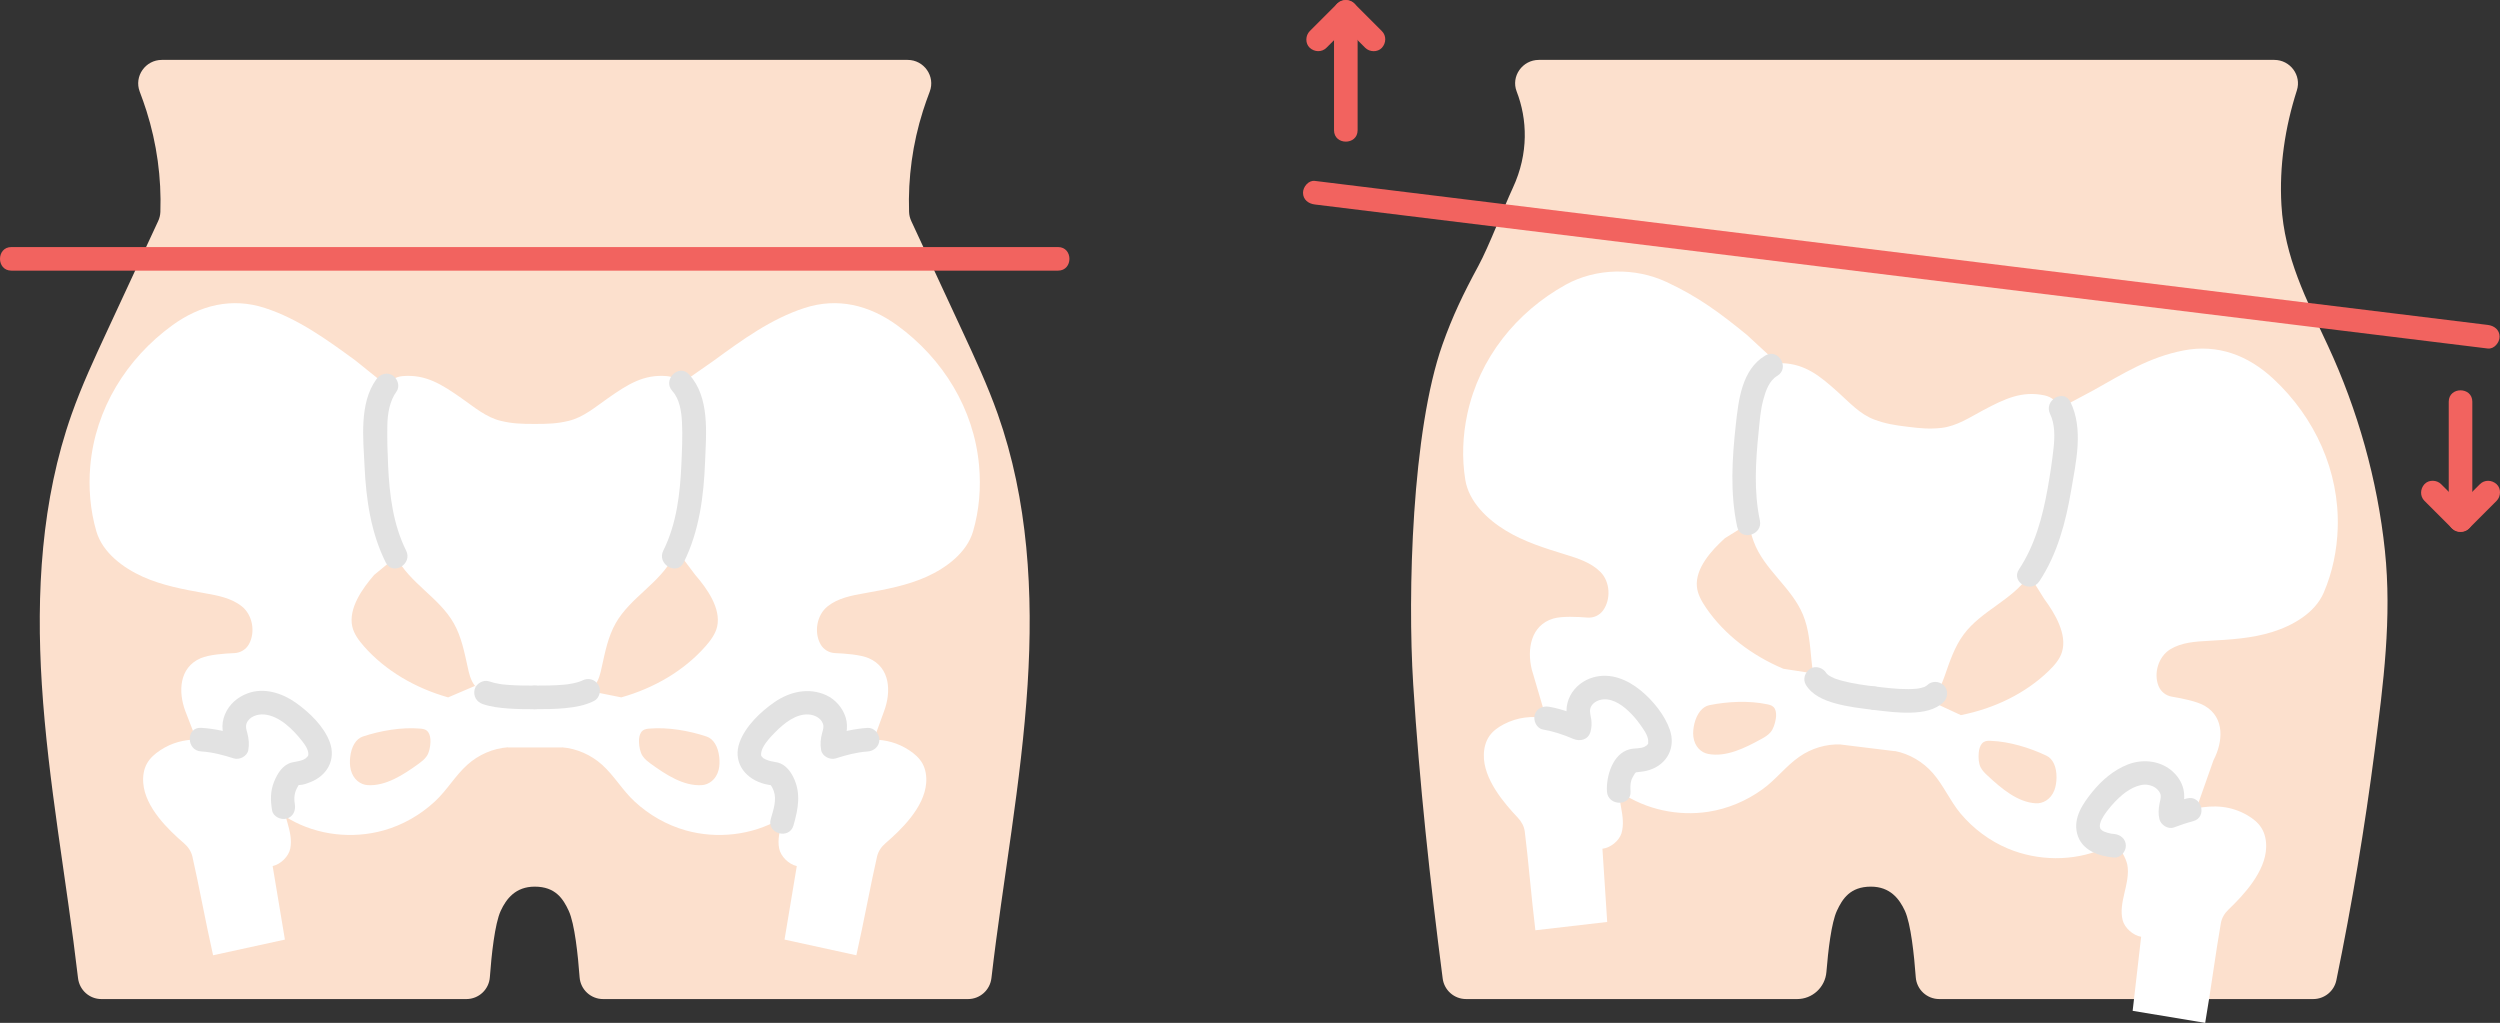 <?xml version="1.0" encoding="UTF-8"?><svg id="b" xmlns="http://www.w3.org/2000/svg" width="423.923" height="173.445" viewBox="0 0 423.923 173.445"><rect x="0" y="0" width="423.923" height="173.445" fill="#333333" stroke="none"/><defs><style>.d{fill:#fff;}.e{fill:#e2e2e2;}.f{fill:#fce0cd;}.g{fill:#f2635f;}</style></defs><g id="c"><path class="f" d="M153.903,10.157c2.784,0,4.738,2.781,3.75,5.384-.41,1.081-.797,2.17-1.147,3.272-1.751,5.519-2.551,11.339-2.355,17.126.018.538.151,1.067.378,1.556,2.894,6.23,5.786,12.461,8.678,18.692,2.139,4.608,4.281,9.224,5.977,14.013,5.17,14.598,6.046,30.407,5.067,45.863-1.057,16.693-4.207,33.179-6.135,49.791-.235,2.023-1.933,3.556-3.97,3.556h-61.875c-2.095,0-3.834-1.61-3.988-3.699-.275-3.717-.83-9.078-1.849-11.273-.935-2.012-2.235-4.091-5.761-4.091-3.266,0-4.828,2.078-5.762,4.091-1.019,2.195-1.575,7.556-1.849,11.273-.154,2.089-1.889,3.699-3.984,3.699-10.254,0-39.432,0-61.885,0-2.037,0-3.728-1.532-3.963-3.556-1.93-16.612-5.08-33.098-6.137-49.791-.978-15.456-.103-31.264,5.067-45.863,1.696-4.789,3.838-9.405,5.977-14.013,2.892-6.231,5.784-12.462,8.678-18.692.227-.489.36-1.018.378-1.556.196-5.787-.604-11.606-2.355-17.126-.35-1.102-.737-2.191-1.147-3.272-.988-2.603.966-5.384,3.75-5.384h126.462Z"/><path class="d" d="M148.162,125.415c2.06.03,4.08.54,6,1.8.9.59,1.74,1.32,2.26,2.25.55,1,.72,2.18.63,3.31-.31,4.16-4.3,7.97-6.91,10.22-.69.59-1.21,1.36-1.42,2.24-1.06,4.62-2.24,11.11-3.51,16.75l-12.18-2.66c.35-2.08,1.9-11.41,2.08-12.47h-.02c-1.34-.3-2.71-1.63-2.97-2.98-.3-1.49.09-3,.5-4.45.08-.29.17-.58.25-.89.37-1.32.71-2.76.5-4.07-.15-.94-1.02-3.11-2.07-3.25-2.46-.32-4.94-1.49-4.06-4.51.16-.56.45-1.08.78-1.56,2.13-3.01,6.81-7.55,11.21-5.47,1.48.7,2.57,2.3,2.39,3.92-.12,1.04-.71,2.06-.45,3.08,2.32-.75,4.68-1.31,6.99-1.26Z"/><path class="d" d="M48.442,138.445v.01c.1.33.19.66.28.97.41,1.45.8,2.96.5,4.45-.26,1.35-1.63,2.68-2.97,2.98h-.02c.18,1.06,1.73,10.39,2.08,12.47l-12.18,2.66c-1.27-5.64-2.45-12.13-3.51-16.75-.21-.88-.73-1.65-1.42-2.24-2.61-2.25-6.6-6.06-6.91-10.22-.09-1.13.07-2.31.63-3.31.52-.93,1.36-1.66,2.26-2.25,1.95-1.29,4.01-1.79,6.11-1.81,2.28-.02,4.6.53,6.88,1.27.26-1.02-.33-2.04-.45-3.08-.18-1.62.91-3.22,2.39-3.92,4.4-2.08,9.08,2.46,11.2,5.47.34.48.63,1,.79,1.56.88,3.02-1.6,4.19-4.06,4.51-1.05.14-1.92,2.31-2.07,3.25-.21,1.28.11,2.69.47,3.98Z"/><path class="d" d="M115.522,65.005c1.76,1.9,2.15,5.52,2.14,7.48-.05,6.77-.13,14.49-2.94,20.8-.16.37-.34.73-.52,1.09-2.31,4.52-7.32,6.92-9.81,11.32-1.28,2.26-1.79,4.87-2.35,7.41-.23,1.1-.5,2.23-1.19,3.12-.27.36-.65.65-1.12.9-2.05,1.08-5.73,1.13-9.06,1.13-4.03,0-8.55-.08-10.12-1.95-.03-.02-.05-.05-.07-.08-.68-.89-.95-2.02-1.18-3.12-.56-2.54-1.07-5.15-2.35-7.41-2.48-4.38-7.46-6.78-9.78-11.27-.01-.02-.02-.03-.03-.05-3.32-6.5-3.42-14.73-3.46-21.89-.01-1.85.33-5.17,1.84-7.13.67-.87,1.56-1.48,2.75-1.58,3.93-.34,6.64,1.41,9.96,3.73,2.13,1.48,4.17,3.26,6.69,3.86,1.95.47,3.42.52,5.75.52s3.8-.05,5.75-.52c2.52-.6,4.56-2.38,6.69-3.86,3.32-2.32,6.03-4.07,9.96-3.73,1.02.09,1.83.55,2.45,1.23Z"/><path class="d" d="M95.332,126.725v.02h-9.19v-.03c-2.54.18-5,1.26-6.89,2.96-2.06,1.85-3.46,4.33-5.49,6.21-2.46,2.29-5.46,4.01-8.69,4.92-5.29,1.49-11.2.84-15.97-1.9l-.66-.45v-.01c-.36-1.29-.68-2.7-.47-3.98.15-.94,1.02-3.11,2.07-3.25,2.46-.32,4.94-1.49,4.06-4.51-.16-.56-.45-1.08-.79-1.56-2.12-3.01-6.8-7.55-11.2-5.47-1.48.7-2.57,2.3-2.39,3.92.12,1.04.71,2.06.45,3.08-2.28-.74-4.6-1.29-6.88-1.27l-1.86-4.81c-1.22-3.25-1.09-7.39,2.59-8.98,1.4-.61,4.02-.8,5.73-.87,1.03-.05,1.96-.61,2.46-1.51,1.14-2.05.62-4.97-1.21-6.42-1.77-1.41-4.08-1.84-6.3-2.23-3.57-.64-7.18-1.3-10.49-2.79-3.34-1.51-6.81-4.08-7.87-7.69-1.05-3.6-1.36-7.41-1.03-11.14.86-9.62,6.14-18.16,13.9-23.8,4.74-3.44,10.1-4.76,15.71-2.94,5.67,1.84,10.57,5.41,15.33,8.89l5.27,4.24c-1.51,1.96-1.85,5.28-1.84,7.13.04,7.16.14,15.39,3.46,21.89.01.02.02.03.03.05l-3.72,3.06c-2.01,2.31-4.39,5.69-3.72,8.74.28,1.26,1.11,2.38,2,3.39,3.63,4.11,8.67,7.06,14.26,8.64l4.56-1.95c1.57,1.87,6.09,1.95,10.12,1.95,3.33,0,7.01-.05,9.06-1.13l5.62,1.13c5.59-1.58,10.63-4.53,14.26-8.64.89-1.01,1.72-2.13,2-3.39.67-3.05-1.71-6.43-3.72-8.74l-3.17-4.2c2.81-6.31,2.89-14.03,2.94-20.8.01-1.96-.38-5.58-2.14-7.48l5.57-3.89c4.76-3.48,9.66-7.05,15.33-8.89,5.61-1.82,10.97-.5,15.71,2.94,7.76,5.64,13.04,14.18,13.89,23.8.34,3.73.03,7.54-1.02,11.14-1.06,3.61-4.53,6.18-7.87,7.69-3.31,1.49-6.92,2.15-10.49,2.79-2.22.39-4.53.82-6.3,2.23-1.83,1.45-2.35,4.37-1.21,6.42.5.9,1.43,1.46,2.46,1.51,1.71.07,4.33.26,5.73.87,3.68,1.59,3.81,5.73,2.59,8.98l-1.75,4.82c-2.31-.05-4.67.51-6.99,1.26-.26-1.02.33-2.04.45-3.08.18-1.62-.91-3.22-2.39-3.92-4.4-2.08-9.08,2.46-11.21,5.47-.33.48-.62,1-.78,1.56-.88,3.02,1.6,4.19,4.06,4.51,1.05.14,1.92,2.31,2.07,3.25.21,1.31-.13,2.75-.5,4.07l-.63.37c-4.77,2.74-10.68,3.39-15.97,1.9-3.23-.91-6.23-2.63-8.69-4.92-2.03-1.88-3.43-4.36-5.49-6.21-1.86-1.67-4.27-2.74-6.76-2.95ZM121.862,130.535c.17-.69.18-1.45.1-2.17-.2-1.78-.98-3.08-2.14-3.47-2.99-1-6.58-1.61-9.66-1.35-.08.01-.16.02-.24.02-.43.05-.9.15-1.21.62-.28.41-.38,1.03-.36,1.62.03.86.21,1.8.63,2.41.37.55.85.9,1.31,1.25,2.7,1.96,5.65,3.86,8.71,3.67,1.17-.07,2.44-.92,2.86-2.6ZM72.992,125.805c.02-.59-.08-1.21-.36-1.62-.31-.47-.78-.57-1.21-.62-.08,0-.16-.01-.24-.02-3.08-.26-6.67.35-9.66,1.35-1.16.39-1.94,1.69-2.14,3.47-.08.72-.07,1.48.1,2.17.42,1.68,1.69,2.53,2.86,2.6,3.05.19,6.01-1.71,8.71-3.67.46-.35.94-.7,1.31-1.25.42-.61.6-1.55.63-2.41Z"/><path class="e" d="M98.723,115.399c-.065.034-.131.067-.197.098-.19.086-.135.064.165-.066-.147.027-.304.115-.447.162-.323.106-.653.191-.985.263-.314.068-.63.119-.947.171-.223.032-.188.028.105-.013-.097.012-.193.024-.29.035-.197.022-.395.042-.593.059-1.616.142-3.241.149-4.862.149-1.046,0-2.048.92-2,2s.879,2,2,2c1.72,0,3.447-.007,5.16-.177,1.699-.169,3.374-.445,4.91-1.228.934-.476,1.28-1.864.718-2.736-.615-.953-1.738-1.227-2.736-.718h0Z"/><path class="e" d="M114.014,66.314c1.232,1.344,1.537,3.488,1.628,5.243.122,2.345.004,4.737-.096,7.081-.212,5.011-.803,10.188-3.072,14.731-1.147,2.296,2.302,4.325,3.454,2.019,2.662-5.33,3.41-11.28,3.635-17.168.184-4.816.812-10.879-2.721-14.734-1.743-1.902-4.566.933-2.828,2.828h0Z"/><path class="e" d="M68.869,93.37c-2.206-4.417-2.824-9.439-3.053-14.312-.109-2.315-.182-4.651-.134-6.968.041-1.991.386-4.077,1.567-5.725.629-.879.154-2.227-.718-2.736-1.006-.588-2.105-.163-2.736.718-2.902,4.05-2.199,10.034-1.98,14.712.264,5.613,1.064,11.254,3.599,16.331,1.15,2.303,4.602.28,3.454-2.019h0Z"/><path class="e" d="M90.672,116.258c-1.457,0-2.916-.008-4.37-.11-.353-.025-.705-.055-1.057-.095-.136-.015-.272-.036-.409-.049.616.062,0-.005-.128-.027-.602-.102-1.196-.241-1.774-.439-.99-.341-2.231.389-2.46,1.397-.253,1.112.337,2.096,1.397,2.46,1.37.471,2.851.634,4.288.743,1.501.113,3.009.12,4.513.121,1.046,0,2.048-.92,2-2s-.879-2-2-2h0Z"/><path class="e" d="M147.12,123.426c-2.219.15-4.367.644-6.481,1.318l2.46,1.397c-.095-.529.336-1.329.425-1.861.148-.882.143-1.759-.125-2.622-.505-1.625-1.739-3.059-3.288-3.769-2.973-1.363-6.208-.617-8.818,1.196-2.329,1.617-4.873,4.043-5.869,6.759-1.178,3.212.713,5.98,3.779,6.963.352.113.713.198,1.076.264.31.056.633.165.242-.112.264.187.558.808.697,1.206.515,1.474-.074,3.165-.523,4.732-.711,2.479,3.148,3.537,3.857,1.063.808-2.817,1.319-5.489-.042-8.211-.534-1.068-1.391-2.125-2.594-2.44-.506-.132-1.029-.169-1.534-.322-.338-.102-.836-.335-.95-.427-.066-.053-.361-.408-.245-.238-.121-.177-.11-.143-.126-.289-.039-.346.107-.881.317-1.281.516-.981,1.282-1.79,2.09-2.609,1.44-1.459,3.475-3.132,5.642-2.992.986.064,2.057.562,2.426,1.546.21.56.018,1.053-.129,1.607-.264.997-.348,1.886-.165,2.902.186,1.036,1.502,1.702,2.46,1.397,1.767-.564,3.561-1.049,5.417-1.175,1.078-.073,2-.867,2-2,0-1.026-.917-2.073-2-2h0Z"/><path class="e" d="M34.104,127.419c1.899.113,3.731.605,5.537,1.181.962.307,2.274-.362,2.46-1.397.183-1.018.094-1.905-.165-2.902-.149-.57-.339-1.058-.123-1.632.441-1.173,1.862-1.619,3.003-1.514,2.6.239,4.921,2.587,6.439,4.541.313.403.743.978.919,1.54.173.549.137.852-.018,1.083.188-.28-.422.366-.189.191-.116.087-.569.327-.549.319-.615.263-1.27.301-1.909.457-1.576.384-2.461,1.869-3.032,3.268-.651,1.596-.626,3.179-.339,4.862.182,1.065,1.493,1.663,2.46,1.397,1.127-.31,1.579-1.392,1.397-2.46-.2-1.17-.037-2.068.522-3.015.147-.248.134-.264.304-.383-.231.161-.303.154-.003.153.578-.003,1.242-.263,1.773-.466,2.852-1.093,4.428-3.802,3.327-6.802-.983-2.68-3.461-5.048-5.742-6.669-2.32-1.649-5.415-2.643-8.194-1.599-1.731.65-3.123,1.851-3.841,3.577-.358.861-.498,1.779-.382,2.706.058.461.155.905.276,1.354.074.275.26.644.209.93l2.46-1.397c-2.152-.687-4.34-1.19-6.6-1.324-2.571-.153-2.562,3.847,0,4h0Z"/><path class="g" d="M1.932,45.892c23.851,0,47.702,0,71.553,0,21.011,0,42.022,0,63.033,0,14.298,0,28.596,0,42.894,0,2.574,0,2.578-4,0-4-23.851,0-47.702,0-71.553,0-21.011,0-42.022,0-63.033,0-14.298,0-28.596,0-42.894,0-2.574,0-2.578,4,0,4h0Z"/><path class="f" d="M260.94,10.157c-2.773,0-4.761,2.774-3.759,5.36,1.806,4.664,2.069,10.483-.64,16.319-1.615,3.478-4.033,9.889-5.859,13.261-2.577,4.758-4.389,8.54-6.085,13.329-5.17,14.598-5.938,42.181-4.959,57.637,1.058,16.716,2.844,33.224,4.997,49.859.258,1.993,1.953,3.486,3.963,3.486,18.921.002,45.482.002,56.13.002,2.606,0,4.766-1.996,4.976-4.594.295-3.637.84-8.354,1.78-10.378.935-2.012,2.235-4.091,5.761-4.091,3.266,0,4.828,2.078,5.762,4.091,1.019,2.195,1.575,7.556,1.849,11.273.154,2.089,1.893,3.699,3.988,3.699h63.406c1.898,0,3.545-1.333,3.926-3.192,2.648-12.899,4.819-25.897,6.506-38.957,1.466-11.346,2.926-22.477,1.726-33.89-1.26-11.996-4.615-23.873-9.652-34.723-3.666-7.899-7.382-14.97-7.896-23.894-.379-6.57.613-13.165,2.619-19.426.82-2.56-1.135-5.17-3.824-5.17h-124.717Z"/><path class="d" d="M274.642,131.955c-.19.71-.21,1.47-.15,2.24.07.92.25,1.85.39,2.69.27,1.46.5,2.98.07,4.41-.4,1.29-1.87,2.47-3.21,2.62l-.02.01c.07,1.04.67,10.34.81,12.41l-12.18,1.41c-.69-5.64-1.21-12.12-1.8-16.75-.11-.88-.56-1.68-1.17-2.33-2.33-2.46-5.87-6.58-5.77-10.68.02-1.12.3-2.26.94-3.18.61-.87,1.5-1.5,2.44-1.99,2.38-1.24,4.79-1.44,7.17-1.05,1.89.31,3.77.98,5.6,1.79.36-.97-.12-2.03-.13-3.06-.02-1.6,1.2-3.06,2.72-3.6,4.52-1.61,8.65,3.3,10.44,6.46.28.5.51,1.03.61,1.6.57,3.04-1.98,3.95-4.42,4.02-1.04.03-2.1,2.07-2.34,2.98Z"/><path class="d" d="M372.462,137.065c2.91-.58,5.84-.45,8.64,1.19.93.54,1.8,1.23,2.37,2.14.61.97.83,2.14.8,3.27-.1,4.17-3.89,8.17-6.38,10.56-.66.63-1.15,1.42-1.3,2.31-.83,4.66-1.68,11.21-2.66,16.91l-12.3-2.04c.25-2.1,1.32-11.5,1.44-12.56h-.01c-1.36-.23-2.79-1.49-3.13-2.83-.37-1.47-.06-3,.28-4.47.36-1.55.84-3.4.5-4.99-.21-.93-1.18-3.05-2.23-3.14l-.33-.03c-2.37-.26-4.66-1.35-3.96-4.27.14-.57.39-1.1.71-1.59,1.96-3.12,6.41-7.9,10.91-6.04,1.51.62,2.68,2.16,2.58,3.79-.06,1.05-.61,2.1-.29,3.1,1.44-.55,2.9-1.02,4.36-1.31Z"/><path class="d" d="M326.552,118.505c-2.19.64-5.61.27-8.73-.11-4.06-.5-8.62-1.15-9.86-3.26-.17-.29-.31-.6-.41-.93-.24-.73-.32-1.53-.39-2.31-.25-2.59-.43-5.24-1.43-7.65-1.93-4.67-6.62-7.66-8.36-12.42-.36-.99-.65-2.01-.87-3.05-1.37-6.16-.6-13.03.1-19.1.29-2.47,1.55-7.49,4.87-8.04.24-.04.49-.06.75-.05,3.94.14,6.43,2.21,9.44,4.91,1.93,1.73,3.73,3.75,6.16,4.65,1.88.7,3.34.94,5.65,1.22,2.31.29,3.78.41,5.77.19,2.58-.3,4.82-1.81,7.11-3.03,3.58-1.89,6.48-3.3,10.34-2.48,1.26.27,2.11,1.08,2.66,2.14,1.13,2.14,1.07,5.3.84,7.07-.92,7.07-2.02,15.21-6.08,21.26-.01.01-.02.03-.03.04-2.84,4.21-8.11,5.97-11.11,10.04-1.55,2.09-2.37,4.61-3.23,7.07-.38,1.06-.78,2.15-1.57,2.95-.4.41-.95.7-1.62.89Z"/><path class="d" d="M312.162,126.235c-2.51-.1-5.03.66-7.07,2.1-2.27,1.58-3.96,3.87-6.21,5.49-2.71,1.97-5.9,3.32-9.22,3.83-5.1.78-10.51-.37-14.78-3.25l-.39-.21c-.06-.77-.04-1.53.15-2.24.24-.91,1.3-2.95,2.34-2.98,2.44-.07,4.99-.98,4.42-4.02-.1-.57-.33-1.1-.61-1.6-1.79-3.16-5.92-8.07-10.44-6.46-1.52.54-2.74,2-2.72,3.6.01,1.03.49,2.09.13,3.06-1.83-.81-3.71-1.48-5.6-1.79l-2.43-8.27c-.81-3.38-.18-7.47,3.67-8.61,1.46-.42,4.08-.3,5.79-.16,1.03.08,2.02-.37,2.63-1.2,1.37-1.89,1.22-4.85-.42-6.52-1.59-1.61-3.83-2.32-5.98-2.98-3.47-1.07-6.98-2.16-10.08-4.05-3.13-1.9-6.26-4.87-6.87-8.59-.6-3.69-.45-7.52.34-11.18,2.02-9.45,8.3-17.28,16.69-21.93,5.12-2.83,11.73-2.95,17.08-.46,5.4,2.51,9.08,5.26,13.61,8.95l5.28,4.87c-3.32.55-4.58,5.57-4.87,8.04-.7,6.07-1.47,12.94-.1,19.1l-4.01,2.49c-2.27,2.05-5.05,5.11-4.75,8.22.12,1.29.81,2.49,1.57,3.61,3.1,4.52,7.75,8.06,13.1,10.31l5.14.8c.1.33.24.64.41.93,1.24,2.11,5.8,2.76,9.86,3.26,3.12.38,6.54.75,8.73.11l5.95,2.76c5.7-1.13,10.95-3.68,14.89-7.49.97-.94,1.89-1.99,2.26-3.23.91-2.98-1.2-6.54-3.02-8.99l-2.52-4.04c4.06-6.05,5.16-14.19,6.08-21.26.23-1.77.29-4.93-.84-7.07l5.62-3c5.15-2.88,9.46-5.63,15.3-6.76,5.8-1.13,10.96.84,15.24,4.83,7.02,6.54,11.21,15.66,10.89,25.32-.12,3.73-.89,7.48-2.37,10.92-1.49,3.46-5.25,5.59-8.75,6.68-3.46,1.08-7.13,1.29-10.76,1.49-2.24.12-4.59.26-6.52,1.44-1.99,1.22-2.86,4.06-1.98,6.23.39.95,1.24,1.63,2.26,1.8,1.69.28,4.27.79,5.58,1.56,3.46,2.03,3.08,6.15,1.47,9.23l-2.87,8.14c-1.46.29-2.92.76-4.36,1.31-.32-1,.23-2.05.29-3.1.1-1.63-1.07-3.17-2.58-3.79-4.5-1.86-8.95,2.92-10.91,6.04-.32.49-.57,1.02-.71,1.59-.7,2.92,1.59,4.01,3.96,4.27l-1.59.57c-5.06,2.14-11.01,2.06-16.08-.06-3.1-1.3-5.87-3.37-8.03-5.94-1.78-2.13-2.87-4.75-4.69-6.84-1.67-1.92-3.98-3.29-6.48-3.77v.03c-3.04-.38-6.08-.75-9.12-1.12v-.02ZM348.722,131.845c.02-1.8-.6-3.18-1.7-3.7-2.85-1.36-6.34-2.41-9.42-2.52-.08,0-.16-.01-.24-.01-.44-.01-.91.04-1.28.46-.32.37-.5.98-.55,1.57-.08.86-.01,1.81.32,2.47.31.59.74,1,1.16,1.39,2.44,2.28,5.14,4.53,8.19,4.71,1.18.07,2.54-.61,3.16-2.23.25-.66.35-1.41.36-2.14ZM301.122,121.875c.1-.58.07-1.22-.15-1.66-.26-.5-.71-.66-1.13-.75-.08-.02-.16-.04-.24-.05-3.02-.64-6.66-.47-9.75.16-1.19.24-2.13,1.44-2.55,3.18-.16.71-.25,1.46-.16,2.16.21,1.73,1.36,2.72,2.52,2.93,3.01.57,6.17-.96,9.09-2.58.51-.28,1.02-.58,1.46-1.08.48-.55.78-1.46.91-2.31Z"/><path class="g" d="M226.209,1.988c0,6.699,0,13.398,0,20.097,0,2.574,4,2.578,4,0,0-.662,0-1.323,0-1.985,0-2.574-4-2.578-4,0,0,.662,0,1.323,0,1.985h4c0-6.699,0-13.398,0-20.097,0-2.574-4-2.578-4,0h0Z"/><path class="g" d="M234.326,5.276c-1.567-1.567-3.135-3.135-4.702-4.702-.764-.764-2.063-.765-2.828,0-1.567,1.567-3.135,3.135-4.702,4.702-.741.741-.796,2.098,0,2.828s2.038.791,2.828,0c1.567-1.567,3.135-3.135,4.702-4.702h-2.828c1.567,1.567,3.135,3.135,4.702,4.702.741.741,2.098.796,2.828,0s.791-2.038,0-2.828h0Z"/><path class="g" d="M419.23,88.216c0-6.699,0-13.398,0-20.097h-4c0,.662,0,1.323,0,1.985,0,2.574,4,2.578,4,0,0-.662,0-1.323,0-1.985,0-2.574-4-2.578-4,0,0,6.699,0,13.398,0,20.097,0,2.574,4,2.578,4,0h0Z"/><path class="g" d="M420.518,82.1c-1.567,1.567-3.135,3.135-4.702,4.702h2.828c-1.567-1.567-3.135-3.135-4.702-4.702-.741-.741-2.098-.796-2.828,0s-.791,2.038,0,2.828c1.567,1.567,3.135,3.135,4.702,4.702.764.764,2.063.765,2.828,0,1.567-1.567,3.135-3.135,4.702-4.702.741-.741.796-2.098,0-2.828s-2.038-.791-2.828,0h0Z"/><path class="e" d="M306.231,116.142c1.067,1.738,3.042,2.588,4.93,3.116,2.168.606,4.431.859,6.659,1.133,1.042.128,2.044-1.011,2-2-.053-1.193-.883-1.863-2-2-.239-.029-.478-.059-.717-.089-.134-.017-.267-.034-.401-.051-.235-.03-.113-.013.05.007-.481-.062-.962-.135-1.441-.211-.942-.151-1.883-.327-2.806-.57-.409-.107-.815-.228-1.215-.369-.084-.03-.167-.061-.251-.092-.368-.136.017-.059.057.031-.031-.07-.434-.203-.502-.239-.155-.081-.308-.167-.456-.262-.063-.04-.123-.084-.186-.124-.317-.201.248.234.105.083-.106-.111-.231-.204-.335-.318-.044-.048-.082-.106-.129-.15.347.328.204.269.093.087-.547-.891-1.815-1.312-2.736-.718-.894.577-1.303,1.782-.718,2.736h0Z"/><path class="e" d="M299.34,60.288c-3.998,2.368-4.548,7.595-5.003,11.753-.629,5.749-.985,11.567.228,17.267.536,2.516,4.392,1.452,3.857-1.063-1.04-4.885-.727-9.952-.225-14.886.203-1.996.306-3.728.81-5.6.393-1.46.981-3.206,2.352-4.018,2.213-1.311.203-4.77-2.019-3.454h0Z"/><path class="e" d="M345.811,98.567c3.044-4.591,4.481-10.026,5.391-15.4.816-4.819,2.131-10.378-.116-14.995-1.127-2.314-4.577-.289-3.454,2.019.847,1.74.793,3.92.589,5.8-.252,2.316-.606,4.633-1.018,6.925-.858,4.782-2.134,9.542-4.846,13.632-1.427,2.152,2.036,4.157,3.454,2.019h0Z"/><path class="e" d="M317.82,120.391c2.083.255,4.19.52,6.292.449,1.937-.065,4.036-.401,5.479-1.811.749-.733.79-2.103,0-2.828-.806-.74-2.029-.782-2.828,0-.037.036-.132.097-.152.143.022-.051.387-.262.152-.118-.143.088-.283.172-.431.251-.376.2.356-.1-.069.023-.182.053-.362.113-.547.157-.174.042-.35.071-.526.106-.265.052.002-.017.115-.011-.112-.006-.247.028-.361.039-.434.04-.869.057-1.305.061-1.947.015-3.89-.223-5.819-.459-1.042-.128-2.044,1.011-2,2,.053,1.193.883,1.863,2,2h0Z"/><path class="e" d="M370.824,135.391c-1.105.293-2.184.655-3.253,1.058l2.46,1.397c-.108-.452.137-1.012.219-1.465.152-.847.192-1.631.011-2.477-.286-1.332-1.121-2.531-2.182-3.363-2.075-1.628-4.923-1.843-7.336-.879-2.336.933-4.308,2.615-5.889,4.548-1.62,1.981-3.335,4.433-2.639,7.139.733,2.852,3.639,3.834,6.264,4.067,1.077.096,2-.988,2-2,0-1.162-.92-1.904-2-2-.43-.038-.565-.051-1.135-.209-.078-.022-.763-.286-.469-.146-.173-.082-.343-.176-.503-.283.294.197-.218-.221-.284-.296.234.267.004-.24.063.084-.076-.422-.135-.439-.029-.916.191-.862,1.003-1.908,1.417-2.433.716-.907,1.525-1.753,2.411-2.495.665-.557,1.653-1.16,2.402-1.404.963-.314,1.64-.38,2.582-.033.674.248,1.343.922,1.45,1.536.073.413-.109,1.004-.203,1.492-.173.896-.22,1.703-.006,2.596.235.982,1.471,1.77,2.46,1.397,1.069-.403,2.149-.765,3.253-1.058,2.486-.659,1.432-4.518-1.063-3.857h0Z"/><path class="g" d="M421.852,55.098c-26.74-3.283-53.48-6.567-80.22-9.85-23.577-2.895-47.153-5.79-70.73-8.685-15.983-1.963-31.967-3.925-47.95-5.888-1.074-.132-2,1.014-2,2,0,1.19.923,1.868,2,2,26.74,3.283,53.48,6.567,80.22,9.85,23.577,2.895,47.153,5.79,70.73,8.685,15.983,1.963,31.967,3.925,47.95,5.888,1.074.132,2-1.014,2-2,0-1.19-.923-1.868-2-2h0Z"/><path class="e" d="M261.63,123.698c1.77.309,3.481.873,5.128,1.586,1.172.508,2.551.163,2.938-1.195.192-.674.224-1.346.141-2.038-.068-.561-.297-1.264-.193-1.815.145-.772.895-1.333,1.628-1.535,1.746-.481,3.496.586,4.824,1.834.734.69,1.408,1.452,1.985,2.274.548.779,1.294,1.736,1.399,2.71.01.089-.017.59.003.441-.037.272.027.091-.116.307.136-.204-.137.148-.213.209.231-.185-.35.184-.245.134-.815.389-1.651.202-2.627.461-2.84.752-3.941,4.584-3.795,7.125.147,2.559,4.148,2.576,4,0-.037-.641-.051-1.252.133-1.871.058-.196.053-.186.234-.529.108-.204.265-.499.373-.642.197-.261.528-.369.006-.23-.559.149.274.025.463.007.671-.065,1.36-.158,2.004-.366,2.979-.962,4.485-3.785,3.455-6.804-.861-2.523-2.896-5.004-4.936-6.673-2.251-1.842-5.08-3.05-8.011-2.243-1.656.456-3.147,1.579-3.943,3.115-.405.781-.636,1.655-.635,2.538.001.818.434,1.742.209,2.53l2.938-1.195c-1.97-.854-3.96-1.619-6.083-1.99-1.063-.186-2.155.285-2.46,1.397-.265.964.327,2.273,1.397,2.46h0Z"/></g></svg>